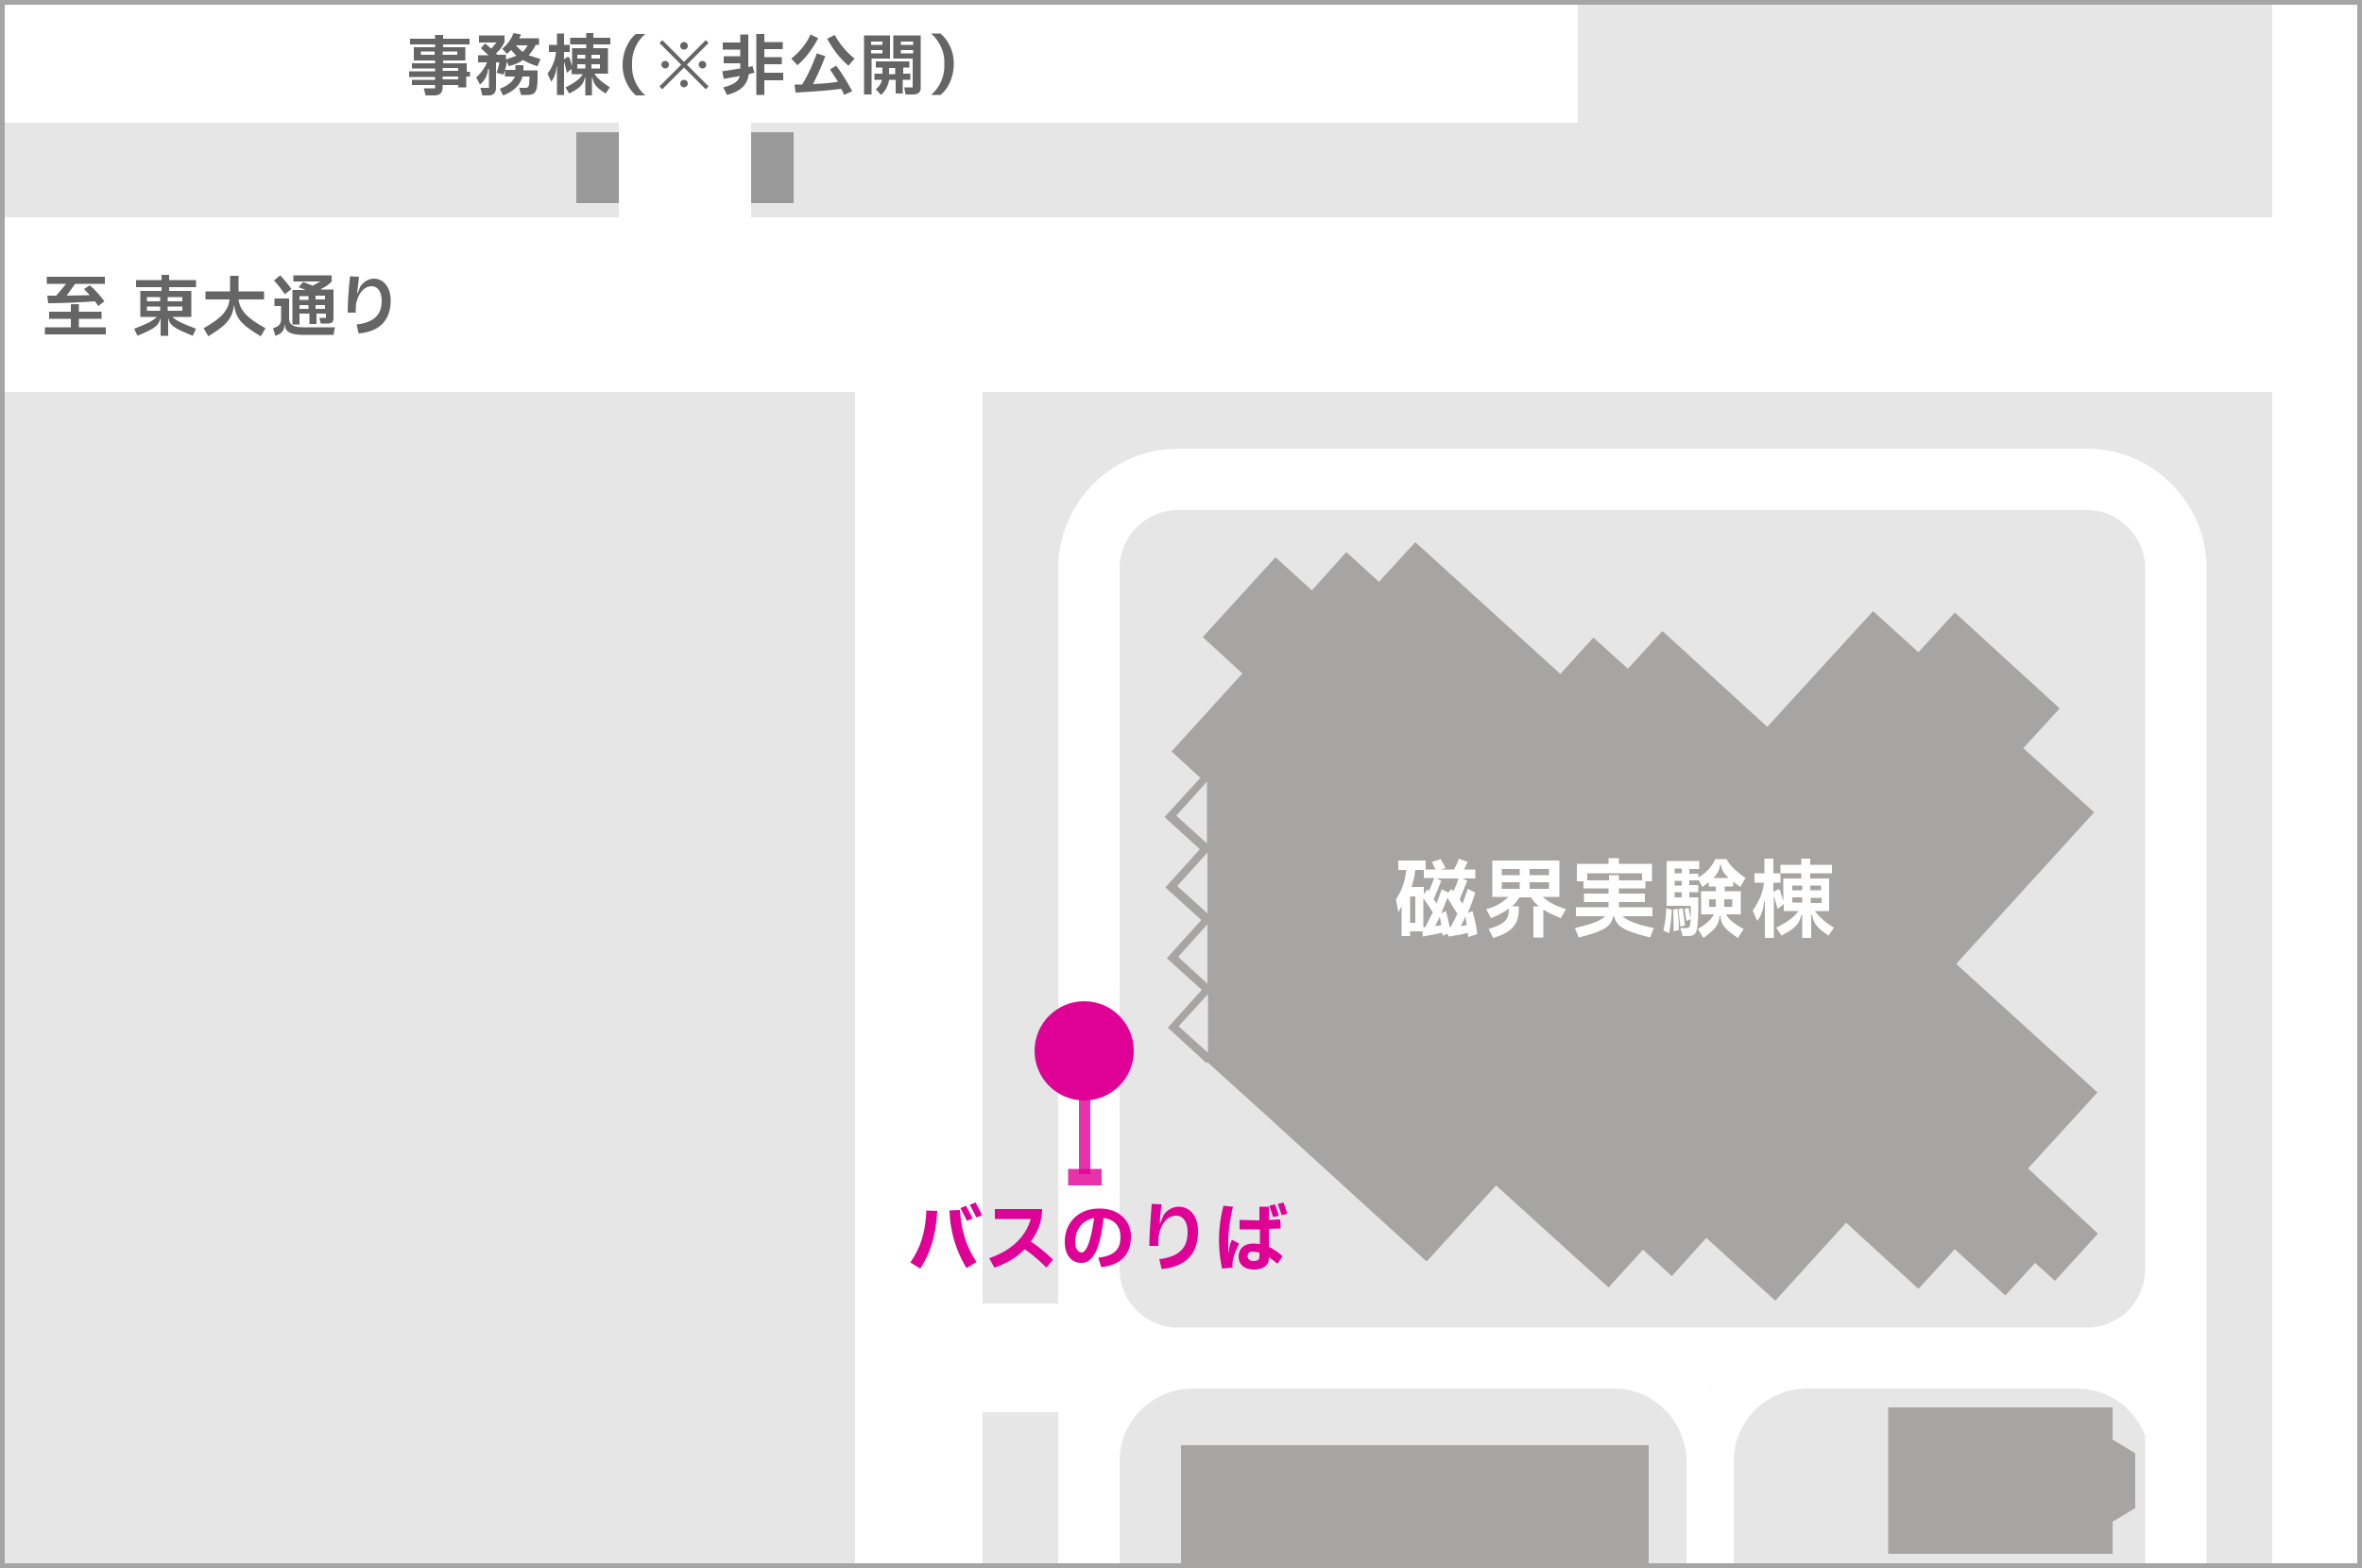<svg xmlns="http://www.w3.org/2000/svg" xml:space="preserve" id="レイヤー_1" x="0" y="0" style="enable-background:new 0 0 500 332" version="1.1" viewBox="0 0 500 332">
  <rect x="0" y="0" width="500" height="332" fill="#333333" stroke="none"/>
  <style>
    .st0{enable-background:new}.st1{fill:#fff}.st4{fill:#a6a5a4}.st7{fill:#656565}.st8,.st9{fill:#df0095}.st9{opacity:.8;enable-background:new}
  </style>
  <g class="st0">
    <path d="m328.9 193.3-.1-.8c-1.2.4-2.6.6-3.8.8l-.1-.5-1.1.4-.1-.5c-1.2.3-2.7.6-3.9.7l-.1-1.1h-2.4v.9h-1.7v-5.9l-.7 1.1-.5-2.6c1.2-1.6 1.8-3.5 2-5.8h-1.6v-1.9h5.4v1.8h2l-.8-1.5 1.8-.6.9 1.8-1 .3h2.6l1-2.1 1.8.6-.8 1.5h2.3v1.8h-2.5l.9.4c-.4 1.3-1 2.5-1.5 3.7l.6 1 1-3 1.5.7-1.5 4.1 1-.4c.4 1.4.8 3.3.9 4.6l-1.5.5zm-10.5-2.8v-5.3h-1v5.3h1zm1.5-10.6h-1.6a34 34 0 0 1-.7 3.4h2.4v1.5l.8-1 .3.4 1-2.6H320v-1.7zm.1 11.5h.4c.5-.9 1.1-1.9 1.5-2.9l-1.9-2.8v5.7zm7-9.8h-4.3l.9.4c-.4 1.3-1 2.5-1.5 3.7l.6.8 1-2.8 1.4.7.6-.7.4.5.9-2.6zm-3.4 9.4a57 57 0 0 0-.3-1.7l-.9 1.9 1.2-.2zm.9-2.8.8 3.2h.2l1.4-2.7a28 28 0 0 0-2-3.2 102 102 0 0 1-1.2 3.1l.8-.4zm4.1 2.7-.3-1.8-.9 2 1.2-.2zm18.8-1.3a19 19 0 0 1-3.5-1.7v5.5h-2v-6.2h1.1a6.5 6.5 0 0 1-1.6-1.8h-2.3c-.3.6-.8 1.3-1.4 1.8h1.3v.5c0 3.2-1.5 4.6-5.1 5.8l-.9-1.8c3.1-1 4-1.8 4-4v-.1a15 15 0 0 1-3.6 1.9l-1-1.8c1.9-.6 3.5-1.4 4.5-2.4h-3.2V178h13.4v7.3h-3.3c1.1 1 2.6 1.8 4.6 2.4l-1 1.9zm-8.2-9.9h-3.6v1.2h3.6v-1.2zm-3.6 2.7v1.3h3.6v-1.3h-3.6zm9.4-1.5v-1.2h-3.8v1.2h3.8zm-3.8 2.8h3.8v-1.3h-3.8v1.3zm18.6 5.5c1 1 3 1.7 6.3 2.4l-.7 1.9c-4.7-1.3-6.7-2-7.2-4.2h-.2c-.5 2.3-2.2 3-6.9 4.2l-.7-1.9c3.2-.7 5.1-1.4 6.1-2.4h-5.8v-1.8h6.5v-1h-4.9v-1.7h4.9v-1h-5v-1.4h-1.3v-3.5h6.3v-1.1h2v1.1h6.6v3.5h-1.3v1.4h-5.3v1h5.2v1.7h-5.2v1h6.7v1.8h-6.1zm-7.1-7.2h4.4v-1h2v1h4.6v-1.4h-11v1.4zm15.3 10c.3-1.2.5-2.9.6-4.5l1.2.2c-.1 1.8-.2 3.5-.5 4.7l-1.3-.4zm12.5-3.2c.5.9 1.4 1.8 3.5 2.9l-1.1 1.8c-2.4-1.6-3.4-2.4-3.5-4.5h-.2c-.1 2-1.3 2.9-3.2 4.5l-1.1-1.8c1.8-1.1 2.8-2 3.2-2.9h-2.5v-4.6h2.9v-1H377v-.8l-1.2 1-.9-1.5v.2h-1.8v1h1.8v1.4h-1.8v1h1.8c0 3 0 4.4-.2 5.8-.2 1.5-.7 1.9-2.1 1.9h-.9l-.5-1.6h1c.7 0 .8-.1.9-.8l.1-1.1-.8.3-.4-2.3.8-.3c.2.6.4 1.4.4 2.2v-2.5h-4.8v-9h6.5v1.6H373v1h1.8v.8c2-1.2 2.9-2.5 3.4-3.7h2.2c.6 1.2 1.8 2.4 3.8 3.8l-1.1 1.8-1.4-1.1v.9H380v1h3.2v4.6h-2.7zm-9.7-1.2c.2 1.2.3 3 .3 4.3l-1.1.3-.1-4.4.9-.2zm.8-7v-1h-1.4v1h1.4zm0 2.4v-1h-1.4v1h1.4zm0 2.4v-1h-1.4v1h1.4zm-.3 5.9-.4-3.5.9-.2.5 3.4-1 .3zm5.8-4.1h1.3v-1.5h-1.3v1.5zm2.1-8.3a4 4 0 0 1-1.4 2.6h3.1c-.8-.8-1.4-1.6-1.5-2.6h-.2zm2.5 6.8h-1.6v1.5h1.6v-1.5zm16.4 2.3c.6 1 1.9 2.1 3.8 3.4l-1 1.6c-2-1.3-3.1-2.2-3.3-4.2h-.2v4.6h-1.8v-4.6h-.2c-.4 2.1-1.7 2.9-4 4.2l-1-1.6c2.5-1.3 3.8-2.3 4.5-3.3h-3v-1.4l-1.2 1-.6-2.5c0-.1-.1-.1-.1 0v8.2h-1.8v-7.3h-.2a6.5 6.5 0 0 1-1.3 3.9l-1-2.1c1.5-2.1 2.1-3.8 2.2-5.6H386v-1.9h2v-2.9h1.8v2.9h1.4v1.9h-1.4v1.8h.1l.4-.3c.4-.3.7-.3.9.3l.6 1.9v-4.6h3.6v-1h-4.2v-1.7h4.2v-1.2h1.8v1.2h4.4v1.7h-4.4v1h3.7v6.5h-2.8zm-2.4-5h-2v1h2v-1zm-2 2.4v1.1h2v-1.1h-2zm5.8-1.4v-1h-2.1v1h2.1zm-2.2 2.5h2.1v-1.1h-2.1v1.1z" class="st1"/>
  </g>
  <path d="M1000 6503h500v332h-500z" style="fill:#e6e6e6" transform="translate(-1000 -6503)"/>
  <path d="M122 28h9v15h-9zm37 0h9v15h-9z" style="fill:#999"/>
  <path d="M447.2 304.8V298h-47.5v31h47.5v-6.8l4.8-2.9v-11.6l-4.8-2.9zM250 306h99v26h-99z" class="st4"/>
  <path d="M481 0v46H159V26h175V0H0v26h131v20H0v37h181v249h27v-33h16v33h13v-22.6c0-8.5 6.9-15.3 15.4-15.4h89.2c8.5 0 15.3 6.9 15.4 15.4V332h10v-22.6c0-8.5 6.9-15.3 15.4-15.4h57.3c6.4 0 12.1 4 14.4 10v28h13V120.4c0-14-11.4-25.4-25.4-25.4H249.4c-14 0-25.4 11.4-25.4 25.4V276h-16V83h273v249h19V0h-19zM362 294.2l-.2-.2h.4l-.2.2M237 120.4c0-6.8 5.5-12.4 12.4-12.4h192.3c6.8 0 12.4 5.5 12.4 12.4v148.3c0 6.8-5.5 12.4-12.4 12.4H249.4c-6.8 0-12.4-5.5-12.4-12.4V120.4z" class="st1"/>
  <path d="m429.3 247.4 14.7-16.1-29.9-27.2 5.9-6.5 1-1.1 22.3-24.5-15-13.6 7.7-8.4-22.2-20.3-7.7 8.4-9.6-8.7-22.4 24.5-22.2-20.3-7.3 8-7.3-6.6-7 7.7-30.7-27.9-7.7 8.4-6.9-6.3-7.3 8.1-7.7-7-15.4 16.9 8.4 7.7-15 16.5 6.1 5.6-7.6 8.3 7.5 6.8-7.3 8.1 7.6 6.9-7.3 8.1 7.4 6.7-7.2 8 8.2 7.5.2-.2 10.4 9.4 2.2 2 33.8 30.8 14.7-16.1 23.8 21.6 7.3-8 6.1 5.6 7.3-8.1 14.6 13.3 15-16.5 15.3 14 7.7-8.4 10.7 9.8 6.3-6.9 4.2 3.8 9.1-10-14.8-13.8zM249 172.7l6.5-7.2v13.1l-6.5-5.9zm.2 14.9 6.4-7.1v12.9l-6.4-5.8zm.2 15 6.2-6.9v12.6l-6.2-5.7zm.1 14.7 6.2-6.8v12.4l-6.2-5.6z" class="st4"/>
  <path d="M1000 6503h500v332h-500z" style="fill:none" transform="translate(-1000 -6503)"/>
  <path d="M1001 6504v330h498v-330h-498m-1-1h500v332h-500v-332z" style="fill:#a5a5a5" transform="translate(-1000 -6503)"/>
  <g class="st0">
    <path d="m310.8 198.4-.1-.9c-1.3.4-2.8.6-4.1.8l-.1-.6-1.1.4-.1-.6-4.1.8-.1-1.1h-2.6v1h-1.8v-6.3l-.7 1.2-.5-2.7c1.2-1.7 1.9-3.7 2.2-6.2H296v-2h5.8v1.9h2.1l-.8-1.6 1.9-.6 1 1.9-1 .3h2.8c.4-.8.8-1.5 1-2.3l1.9.7-.8 1.6h2.4v1.9h-2.7l1 .5-1.6 3.9.6 1 1.1-3.2 1.6.8c-.5 1.5-1 3-1.6 4.3l1-.4c.4 1.4.9 3.5 1 4.9l-1.9.6zm-11.2-3v-5.6h-1.1v5.6h1.1zm1.7-11.2h-1.7a19 19 0 0 1-.8 3.6h2.6v1.5l.8-1 .3.4 1.1-2.8h-2.2v-1.7zm0 12.1h.4l1.6-3.1a39 39 0 0 0-2-3v6.1zm7.4-10.3h-4.6l1 .5-1.6 3.9.6.9 1.1-3 1.4.7.6-.8.4.5a9 9 0 0 0 1.1-2.7zm-3.6 9.9-.3-1.8-1 2 1.3-.2zm1-3 .8 3.4h.2l1.4-2.8-2.1-3.4-1.3 3.3 1-.5zm4.4 3-.3-1.9a20 20 0 0 1-1 2.1l1.3-.2zm19.9-1.5c-1.5-.6-2.7-1.2-3.7-1.8v5.9h-2.1v-6.6h1.2a5.8 5.8 0 0 1-1.7-1.9h-2.5c-.4.7-.8 1.3-1.5 1.9h1.4v.6c0 3.4-1.6 4.9-5.4 6.1l-1-1.9c3.3-1 4.3-1.9 4.3-4.2v-.1c-1 .7-2.2 1.4-3.8 2l-1-1.9a10 10 0 0 0 4.7-2.6h-3.4v-7.7h14.2v7.7h-3.5c1.1 1.1 2.7 1.9 4.9 2.6l-1.1 1.9zm-8.7-10.4h-3.8v1.3h3.8V184zm-3.8 2.8v1.4h3.8v-1.4h-3.8zm10-1.5V184h-4.1v1.3h4.1zm-4.1 2.9h4.1v-1.4h-4.1v1.4zm19.7 5.8c1 1 3.2 1.8 6.6 2.5l-.8 2c-5-1.3-7.1-2.1-7.6-4.5h-.2c-.5 2.4-2.3 3.2-7.3 4.5l-.8-2c3.4-.8 5.4-1.5 6.4-2.5h-6.2v-1.9h6.9V191h-5.2v-1.8h5.2v-1.1h-5.3v-1.5h-1.4v-3.7h6.7v-1.2h2.2v1.2h7v3.7h-1.4v1.5h-5.6v1.1h5.5v1.8h-5.5v1.1h7.1v1.9h-6.3zm-7.5-7.6h4.6v-1.1h2.1v1.1h4.9v-1.5H336v1.5zm16.1 10.6c.3-1.2.6-3 .6-4.7l1.2.3c-.1 1.9-.3 3.7-.6 5l-1.2-.6zm13.3-3.4c.5 1 1.5 1.9 3.7 3.1l-1.2 1.9c-2.5-1.7-3.6-2.6-3.7-4.7h-.2c-.1 2.2-1.3 3.1-3.4 4.7l-1.2-1.9c1.9-1.1 2.9-2.1 3.4-3.1h-2.7v-4.9h3.1v-1h-1.5v-.9l-1.3 1-.9-1.6v.2h-1.9v1h1.9v1.5h-1.9v1.1h1.9c0 3.2 0 4.7-.2 6.2-.2 1.6-.7 2-2.2 2h-.9l-.5-1.7h1.1c.7 0 .9-.1 1-.8l.1-1.1-.9.4-.4-2.5.8-.3.5 2.3v-2.7h-5.1v-9.5h6.9v1.7h-2.1v1h1.9v.8a8.5 8.5 0 0 0 3.6-3.9h2.4c.6 1.3 1.9 2.5 4 4l-1.1 1.9-1.5-1.1v1h-1.8v1h3.4v4.9h-3.1zm-10.3-1.2c.2 1.3.3 3.2.3 4.5l-1.1.3-.1-4.6.9-.2zm.9-7.5v-1h-1.5v1h1.5zm0 2.6v-1h-1.5v1h1.5zm0 2.5v-1.1h-1.5v1.1h1.5zm-.3 6.2-.4-3.7.9-.2.5 3.6-1 .3zm6.1-4.2h1.4v-1.6h-1.4v1.6zm2.3-8.9c-.1 1.1-.6 2-1.4 2.8h3.2c-.9-.9-1.5-1.7-1.6-2.8h-.2zm2.6 7.3H365v1.6h1.7v-1.6zm17.4 2.4a14 14 0 0 0 4.1 3.6l-1.1 1.7c-2.1-1.4-3.2-2.4-3.5-4.4h-.2v4.9h-1.9v-4.9h-.2c-.4 2.2-1.8 3.1-4.2 4.4l-1.1-1.7c2.7-1.3 4-2.5 4.7-3.5h-3.1v-1.5l-1.3 1.1-.7-2.6c0-.1-.1-.1-.1 0v8.7h-1.9v-7.7h-.2a7.2 7.2 0 0 1-1.4 4.1l-1-2.2c1.6-2.2 2.2-4.1 2.4-5.9h-2v-2h2.1v-3.1h1.9v3.1h1.5v2h-1.5v1.9h.1l.5-.3c.4-.3.7-.3.9.3l.6 2V186h3.8v-1.1h-4.4v-1.8h4.4v-1.3h1.9v1.3h4.6v1.8h-4.6v1.1h4v6.9h-3.1zm-2.6-5.3h-2.1v1h2.1v-1zm-2.1 2.5v1.1h2.1V190h-2.1zm6.1-1.5v-1h-2.3v1h2.3zm-2.2 2.7h2.3v-1.1h-2.3v1.1z" class="st1"/>
  </g>
  <g class="st0">
    <path d="M16.7 69.3h5.7v1.5H9.5v-1.5H15v-1.8h-4.6V66H15v-1.6h1.7V66h4.8v1.5h-4.8v1.8zM14 60.1H9.9v-1.5h12.3v1.5h-6.3l-1.8 2.5 4.9-.1-1.2-1.3 1.2-.8c1 .8 2.3 2.3 3.1 3.4l-1.3 1-.7-1c-2.9.2-6.4.4-9.9.4l-.2-1.6h1.9l2.1-2.5zm22.5 7c.9.9 2.6 1.6 5 2.5l-.7 1.5c-2.8-1.2-4.9-1.9-5.1-3.6h-.1v3.6H34v-3.6h-.1c-.3 1.7-2 2.4-4.8 3.6l-.7-1.5c2.4-.9 3.9-1.6 4.8-2.5h-3.5v-5.5h4.5v-.8h-5.4v-1.5h5.4v-1.1h1.6v1.1h5.7v1.5h-5.7v.8h4.7v5.5h-4zm-5.4-4.2v.9h2.8v-.9h-2.8zm0 2v.9h2.8v-.9h-2.8zm7.5-2h-3.1v.9h3.1v-.9zm0 2.9v-.9h-3.1v.9h3.1zm11.9-2.4c.3 2.3 1.7 3.9 5.7 6.1l-1 1.7c-3.5-2.1-5.3-3.5-5.6-6.5h-.1c-.3 3-2 4.4-5.4 6.5l-1-1.7c3.9-2.2 5.2-3.8 5.5-6.1h-5.1v-1.7h5.2v-3.3h1.8v3.3h5.4v1.7h-5.4zm20.4 5.9-.3 1.6H64c-2.6 0-3.7-.8-3.7-2.1h-.1c0 1.3-.7 1.9-1.9 2.3l-.5-1.6c1.2-.4 1.7-.8 1.7-2v-2.7h-1.4v-1.6h3.1v4.3c0 1.3 1 1.8 3 1.8h6.7zm-10.6-7c-.7-1-1.5-2.1-2.3-2.9l1.3-1.1c.8.8 1.6 1.8 2.4 2.9l-1.4 1.1zm3.1 4.3v2.1h-1.5v-7.3h2.8l-1.5-.6 1-1.1 2 .8 1.6-.9h-5.7v-1.3h8.1v1.3c-.5.6-1.4 1.2-2.3 1.6l.2.1h2.5v5.9c0 1-.3 1.3-1.3 1.3h-1.4l-.3-1.2H69v-.9h-2v2.2h-1.5v-2.2h-2.1zm1.9-3.9h-1.9v.8h1.9v-.8zm-1.9 2.7h1.9v-.8h-1.9v.8zm5.4-2v-.8h-2v.8h2zm-2 2h2v-.8h-2v.8zm6.8 1c0-2.4.2-5.3.5-7.9l1.9.1-.4 3.5h.1l.6-1.5c.6-.8 1.6-1.6 2.8-1.6 2.1 0 3.6 1.8 3.6 4.6 0 4-2.1 6.6-6.8 7l-.4-1.9c3.7-.4 5.3-2.1 5.3-5 0-2-.9-3.1-2.1-3.1-1.6 0-2.7 1.4-3.2 3.2-.2.6-.2 1.5-.2 2.4h-1.7z" class="st7"/>
  </g>
  <g class="st0">
    <path d="M99.5 15v1.2h-.8v2.3H97V18h-3.3v.5c0 1.1-.6 1.7-1.7 1.7h-1.9l-.4-1.5h2.4V18h-4.9v-1.1h4.9v-.6h-5.5v-1.2h5.5v-.6h-4.9v-1.1h4.9v-.6h-4.5V10h4.5v-.6h-5.3V8.2h5.3v-.8h1.7v.8h5.6v1.2h-5.6v.6h4.7v2.8h-4.7v.6h5v1.8h.7zm-10.4-3.4H92v-.7h-2.9v.7zm7.7-.7h-3.1v.7h3.1v-.7zm-3.1 3.5v.6H97v-.6h-3.3zm3.3 2.4v-.6h-3.3v.6H97zm8.1-1.4a8 8 0 0 0 .6-2.2h-.7v5.3c0 1.1-.5 1.7-1.6 1.7h-1.3l-.4-1.6h1.8v-4h-.2a4.5 4.5 0 0 1-1.7 3.3l-.8-1.5a8.8 8.8 0 0 0 2.3-3.2h-1.9v-1.5h2.2l-1.6-1.5.9-1 1.3 1.1 1.1-1.3h-3.7V7.5h5.4v1.4c-.4.9-1 1.7-1.8 2.4l.3.3h1.8v1l2.2-.8-1.1-1.2-.9.8-1-1.1c1.2-.9 2-2.2 2.4-3.3l1.6.3-.4.8h4.2v1.4h-.7c-.4.8-.9 1.6-1.5 2.2l2.5.8-.6 1.5c-1.2-.3-2.2-.8-3.1-1.3-.8.6-1.8 1-3 1.3l-.4-1c-.1.9-.4 1.9-.7 2.8l-1.5-.4zm5.7-1.5v1h3c0 2.2 0 3-.2 3.8-.2 1-.8 1.4-1.9 1.4h-1.4l-.4-1.5h1.4c.4 0 .6-.2.7-.7l.1-1.7h-1.5c-.4 1.7-1.9 3.2-4.1 4l-.7-1.4c1.8-.7 2.8-1.6 3.2-2.6h-2.1v-1.4h2.2v-1h1.7zm-1.6-4.3 1.4 1.4c.5-.4.8-.9 1.1-1.4h-2.5zm16.7 6.1c.5.8 1.5 1.7 3.2 2.8l-.9 1.3c-1.7-1.1-2.5-1.8-2.8-3.4h-.1v3.8h-1.4v-3.8h-.1c-.3 1.7-1.4 2.4-3.3 3.4l-.8-1.3c2.1-1 3.1-1.9 3.7-2.8H121v-1.1l-1 .8-.5-2.1c0-.1-.1-.1-.1 0v6.8h-1.5v-6h-.1a5.9 5.9 0 0 1-1.1 3.2l-.8-1.7a9 9 0 0 0 1.8-4.6h-1.5V9.5h1.7V7.1h1.5v2.4h1.2V11h-1.2v1.5h.1l.4-.3c.3-.2.6-.2.7.2l.5 1.6v-3.8h3v-.8h-3.4V8h3.4V7h1.5v1h3.6v1.4h-3.6v.8h3.1v5.4h-2.8zm-2-4.1h-1.7v.8h1.7v-.8zm-1.7 2v.9h1.7v-.9h-1.7zm4.8-1.2v-.8h-1.8v.8h1.8zm-1.8 2.1h1.8v-.9h-1.8v.9zm9.4-7.3h2a8 8 0 0 0-2.8 6v1c0 2.4 1.2 4.6 2.8 6h-2a8.6 8.6 0 0 1-2.8-6.5c0-2.8 1.3-5.3 2.8-6.5zm5.6 11.7-.6-.6 4.6-4.6-4.6-4.6.6-.6 4.6 4.6 4.6-4.6.6.6-4.6 4.6 4.6 4.6-.6.6-4.6-4.6-4.6 4.6zm-.2-5.2c0-.5.4-.8.8-.8.5 0 .8.4.8.8 0 .5-.4.8-.8.8a.9.9 0 0 1-.8-.8zm4-4c0-.5.4-.8.8-.8.5 0 .8.4.8.8 0 .5-.4.8-.8.8-.5 0-.8-.3-.8-.8zm0 8c0-.5.4-.8.8-.8.5 0 .8.4.8.8s-.4.8-.8.8a.8.8 0 0 1-.8-.8zm3.9-4c0-.5.4-.8.8-.8s.8.4.8.8c0 .5-.4.8-.8.8s-.8-.4-.8-.8zm11.8 1.7-1.2.3c-.3 2.2-1.6 3.6-4.6 4.4l-.8-1.6c2.3-.6 3.2-1.3 3.5-2.4l-3.4.6-.3-1.6 3.8-.6v-1.1h-3.5v-1.5h3.5v-1.4H153V9h3.7V7.3h1.7v6.9l.9-.2.4 1.4zm6.1.1V17h-4v3.1h-1.7V7.2h1.7v1.7h3.9v1.5h-3.9v1.7h3.7v1.5h-3.7v1.8h4zm7.4-7.4c-1.1 2-2.4 4-4.4 5.7l-1.3-1.4a14 14 0 0 0 4.1-5.1l1.6.8zm3.8 5.8c1.3 1.7 2.4 3.6 3.4 5.4l-1.7.8-.6-1.3c-3 .4-6.2.6-9.7.8l-.2-1.7h1.6c1.3-2.1 2.3-4.4 3.1-6.6l1.8.6a57 57 0 0 1-2.6 5.9c1.9-.1 3.7-.2 5.3-.5l-1.7-2.6 1.3-.8zm2.6 0c-2-1.7-3.4-3.7-4.5-5.7l1.6-.8c1 1.8 2.3 3.5 4.2 5l-1.3 1.5zm8.8-6.4v4.9h-3.9V20h-1.6V7.5h5.5zm-1.6 2v-.7h-2.4v.7h2.4zm0 1.8v-.7h-2.4v.7h2.4zm5.8 5.6h-1.5v2.9h-1.5v-2.9h-1.4a5.3 5.3 0 0 1-1.7 3.2l-1.1-1.2c.7-.6 1.1-1.2 1.3-2h-1.6v-1.3h1.7v-1.3h-1.4V13h7.1v1.3h-1.3v1.3h1.5v1.3zm-4.4-1.2h1.3v-1.3h-1.3v1.3zm1-8.2h5.7v11.1c0 .9-.5 1.4-1.6 1.4h-1.6l-.3-1.5h1.8v-6.1h-4.1V7.5zm4.1 2v-.7h-2.6v.7h2.6zm0 1.8v-.7h-2.6v.7h2.6zm5.8 8.8h-2a8.1 8.1 0 0 0 2.8-6v-1c0-2.4-1.2-4.6-2.8-6h2a8.4 8.4 0 0 1 2.8 6.4c0 3-1.3 5.4-2.8 6.6z" class="st7"/>
  </g>
  <g transform="translate(-595 -5024)">
    <circle cx="824.5" cy="5246.5" r="10.5" class="st8"/>
    <path d="M825.8 5272.6h-2.4v-26h2.4v26z" class="st9"/>
    <path d="M828.2 5275h-7.1v-3.5h7.1v3.5z" class="st9"/>
  </g>
  <g class="st0">
    <path d="M192.7 267.3c2.1-3 3.2-6.3 3.4-11l2.3.1c-.3 5.1-1.4 8.8-3.6 12.2l-2.1-1.3zm10.5-11.1c.3 4.6 1.5 8 3.5 11l-2.1 1.3a24.7 24.7 0 0 1-3.6-12.2l2.2-.1zm1.5 2.3-1.4-2.7 1.2-.5 1.4 2.7-1.2.5zm2-.7-1.4-2.7 1.2-.5 1.4 2.7-1.2.5zm16.2 8.9-1.4 1.7a31.8 31.8 0 0 0-4.6-3.9c-1.6 1.7-3.8 3-6.4 3.9l-1.1-2c4.9-1.7 7.7-4.6 8.8-8.3h-7.6V256h10c0 1-.2 1.9-.4 2.9-.4 1.4-1.1 2.7-2 4 1.6 1 3.2 2.4 4.7 3.8zm16.5-4.9c0 3.8-2.2 6.1-6.3 6.5l-.6-2c3.4-.4 4.7-1.8 4.7-4.4 0-2.3-1.3-3.7-3.6-4-.7 6.3-2.1 9.5-4.7 9.5-1.8 0-3.5-1.3-3.5-4.5 0-4.1 3-7 7.2-7 4-.1 6.8 2.4 6.8 5.9zm-7.8-3.9c-2.4.4-4 2.4-4 5 0 1.5.6 2.3 1.4 2.3.9-.1 1.9-2.1 2.6-7.3zm11.7 6c0-2.8.3-6 .5-9l2.1.1a41 41 0 0 0-.4 4h.1l.7-1.7a4 4 0 0 1 3.2-1.8c2.4 0 4.1 2 4.1 5.2 0 4.6-2.4 7.5-7.7 8l-.5-2.1c4.2-.5 6-2.4 6-5.7 0-2.2-1-3.5-2.4-3.5-1.8 0-3.1 1.6-3.6 3.7-.2.7-.2 1.7-.2 2.7h-1.9zm19-.6c-1 2.1-1.4 3.3-1.4 4.3v.8l-2.2.2a28.1 28.1 0 0 1 .3-13.3l2 .2c-.7 2.9-1 5.6-1 7.3v2.3h.1c.1-1.1.3-1.8.7-2.6l1.5.8zm6.3.7c1 .5 1.9 1.1 2.9 2l-1.1 1.6a11 11 0 0 0-1.8-1.4v.2c0 1.5-1.2 2.4-3.2 2.4s-3.2-1.1-3.2-2.7c0-1.8 1.2-2.8 3.2-2.8l1.3.1v-3.1h-4.3v-2l4.2.1v-2.9h2v2.8l2.4-.1.1 1.9-2.5.1v3.8zm-2 1.2-1.4-.2c-.7 0-1.1.4-1.1 1s.5 1 1.3 1 1.2-.3 1.2-.9v-.9zm2.9-7.5-.8-2.4 1.2-.3.8 2.4-1.2.3zm1.8-.4-.8-2.4 1.2-.3.8 2.4-1.2.3z" class="st8"/>
  </g>
</svg>

